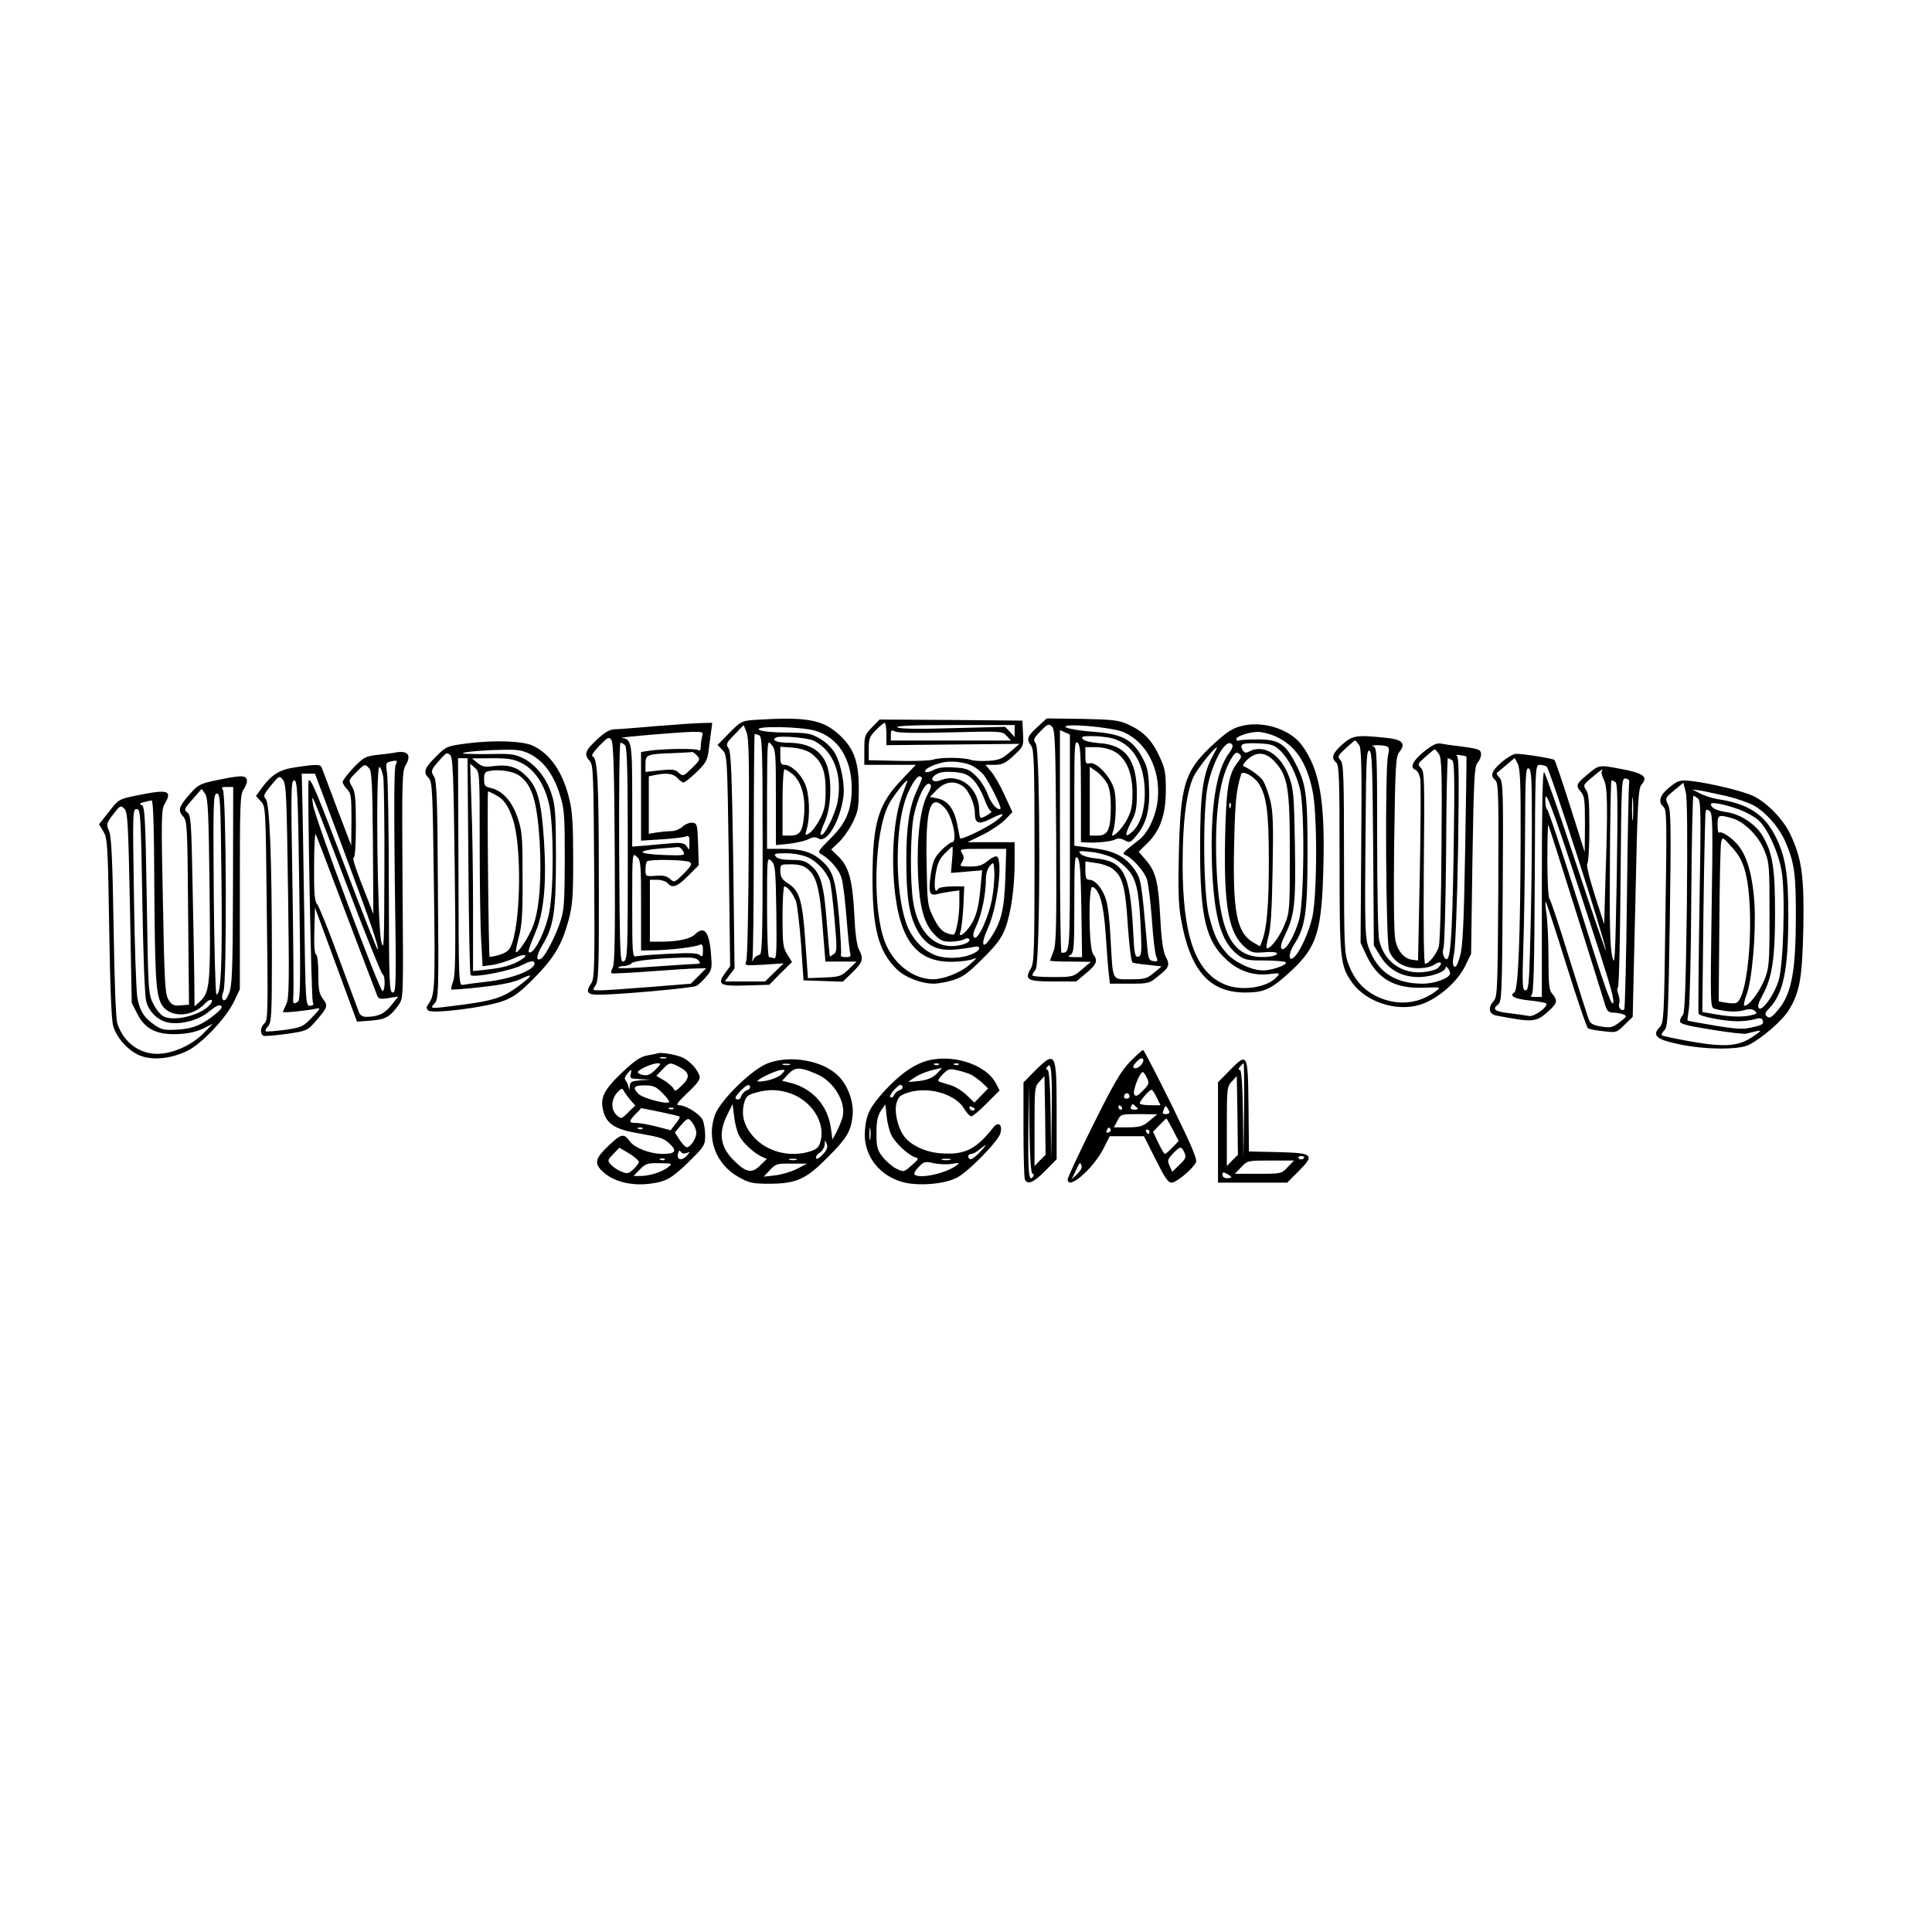 <?xml version="1.0" encoding="UTF-8" standalone="yes"?>
<svg version="1.0" xmlns="http://www.w3.org/2000/svg" width="100mm" height="100mm" viewBox="0 0 874 280" preserveAspectRatio="xMidYMid meet">
  <g transform="translate(0,280) scale(0.1,-0.1)" fill="#000000" stroke="none">
    <path d="M3409 2513 c-52 -4 -59 -7 -109 -58 l-54 -55 22 -23 c22 -23 22 -27
29 -501 l6 -477 -22 -30 c-39 -53 -25 -61 94 -57 l105 3 51 52 52 51 -22 35
c-19 31 -21 49 -21 171 0 75 4 136 8 136 15 0 41 -35 53 -68 6 -18 16 -106 23
-195 l11 -162 89 -3 89 -3 44 43 c47 46 51 60 28 104 -9 18 -17 77 -20 154 -8
157 -25 219 -70 263 l-35 34 36 34 c19 18 47 58 62 89 24 49 27 66 27 155 0
123 -24 184 -93 245 -74 66 -148 78 -383 63z m-22 -577 c-1 -270 -6 -501 -11
-513 -8 -22 -8 -22 80 -17 l89 6 -42 -41 -42 -41 -91 0 -91 0 22 30 22 29 -6
488 c-6 393 -10 491 -21 507 -13 19 -11 25 27 63 l41 43 13 -32 c11 -25 13
-132 10 -522z m302 528 c102 -30 164 -127 164 -259 0 -99 -26 -160 -97 -229
-55 -55 -58 -60 -41 -70 41 -23 84 -74 93 -112 6 -21 16 -104 22 -182 6 -79
14 -150 17 -158 4 -10 -3 -14 -22 -14 -14 0 -24 4 -21 9 3 5 -1 81 -8 169 -16
176 -27 214 -82 261 -42 37 -90 51 -176 51 l-68 0 0 248 c1 247 1 247 20 223
19 -21 20 -39 20 -239 l0 -215 60 6 c33 4 73 13 88 21 20 10 31 11 44 3 37
-24 96 73 113 185 8 56 -9 149 -38 201 -13 23 -41 50 -67 65 -41 24 -55 27
-150 28 -60 0 -114 5 -125 12 -33 19 189 16 254 -4z m-255 -20 c14 -5 16 -59
16 -500 0 -425 -2 -494 -15 -494 -7 0 -19 -8 -25 -17 -11 -17 -11 -17 -6 0 3
10 6 243 6 518 0 274 2 499 4 499 2 0 11 -3 20 -6z m248 -25 c88 -45 130 -153
107 -276 -11 -59 -63 -162 -76 -149 -3 3 5 29 18 58 33 75 34 214 1 276 -29
55 -83 81 -164 82 -54 0 -82 12 -56 24 20 9 145 -2 170 -15z m-14 -56 c50 -37
67 -80 67 -168 0 -65 -5 -89 -25 -129 -14 -27 -35 -56 -47 -64 -22 -14 -22
-13 -13 19 16 56 12 160 -9 205 -20 45 -63 84 -92 84 -16 0 -19 8 -19 41 l0
41 55 -4 c34 -3 66 -13 83 -25z m-85 -93 c40 -32 61 -98 55 -180 -6 -81 -18
-100 -64 -100 l-34 0 0 150 c0 83 4 150 9 150 4 0 20 -9 34 -20z m73 -379 c40
-18 83 -65 98 -106 4 -11 14 -87 21 -170 12 -136 12 -150 -3 -161 -10 -7 -18
-12 -18 -11 -1 1 -7 72 -14 157 -13 169 -27 217 -72 255 -24 20 -40 25 -88 25
-39 0 -62 5 -70 15 -11 13 -5 15 46 15 36 0 75 -8 100 -19z m-144 -249 c2
-173 1 -211 -10 -207 -8 3 -18 5 -23 5 -5 0 -9 96 -9 227 0 226 0 227 20 208
17 -18 19 -37 22 -233z m140 198 c41 -32 56 -86 69 -258 l13 -162 70 0 71 0
-35 -34 c-33 -32 -40 -35 -110 -38 l-75 -3 -12 168 c-13 187 -26 228 -80 262
-25 16 -32 27 -33 53 0 32 0 32 49 32 33 0 56 -6 73 -20z"/>
    <path d="M3945 2480 c-33 -34 -35 -40 -35 -103 l0 -67 117 0 116 0 -60 -63
c-110 -114 -135 -196 -136 -447 0 -231 27 -334 110 -415 38 -37 111 -65 168
-65 17 0 56 7 86 16 45 14 67 30 135 98 63 62 86 94 102 137 26 70 42 185 42
300 l0 89 -106 0 -107 0 69 34 c38 19 84 50 102 69 l32 33 -35 76 c-19 42 -46
90 -61 107 l-26 31 41 0 c35 0 49 7 87 42 44 41 45 42 42 100 l-3 58 -323 3
-323 2 -34 -35z m65 -30 l0 -51 301 3 301 3 -43 -37 c-35 -31 -51 -37 -98 -40
-31 -2 -67 0 -81 5 -32 11 -137 12 -170 0 -14 -4 -85 -7 -157 -5 l-133 3 0 52
c0 44 4 56 32 84 18 18 36 33 40 33 4 0 8 -23 8 -50z m580 13 l0 -27 -21 23
-22 23 -236 -6 c-157 -5 -241 -3 -251 3 -10 8 67 11 258 11 l272 0 0 -27z
m-288 -6 c229 6 233 5 252 -16 l19 -21 -271 0 -272 0 0 25 c0 22 3 24 19 16
12 -7 101 -8 253 -4z m98 -152 c14 -7 35 -24 47 -37 22 -24 85 -149 79 -156
-12 -12 -43 23 -58 65 -9 26 -33 64 -53 83 -31 30 -42 35 -99 38 -45 3 -72 0
-94 -12 -17 -9 -33 -12 -36 -7 -7 10 30 30 75 41 40 10 104 3 139 -15z m0 -60
c17 -16 40 -55 52 -87 11 -32 26 -58 32 -58 11 -1 -33 -29 -46 -30 -5 0 -8 15
-8 33 -1 102 -87 171 -173 138 -36 -14 -54 3 -26 23 18 13 39 16 82 14 46 -4
63 -10 87 -33z m-229 5 c0 -3 -11 -30 -25 -60 -33 -74 -46 -159 -46 -315 0
-161 13 -245 48 -310 38 -70 87 -97 167 -91 33 3 72 8 88 12 33 8 37 -10 5
-27 -39 -21 -101 -28 -153 -17 -69 14 -134 80 -159 162 -46 147 -47 407 -1
546 19 58 53 112 66 108 6 -2 10 -6 10 -8z m-86 -67 c-42 -105 -56 -290 -35
-462 27 -211 103 -302 252 -302 35 0 77 5 93 10 29 11 28 10 -10 -24 -40 -35
-116 -65 -164 -65 -91 0 -182 72 -219 172 -57 153 -47 490 18 618 17 34 76
110 85 110 1 0 -8 -26 -20 -57z m109 -11 c-32 -63 -48 -201 -41 -362 7 -145
27 -218 73 -266 26 -28 39 -34 73 -34 23 0 51 5 61 10 13 7 21 7 25 0 8 -13
-37 -30 -81 -30 -88 0 -153 75 -173 200 -15 93 -13 313 3 391 18 83 51 150 70
143 12 -4 10 -15 -10 -52z m161 42 c26 -17 55 -80 55 -122 0 -48 17 -54 72
-26 61 31 71 26 23 -10 -40 -31 -159 -88 -162 -78 -1 4 -7 33 -13 65 -14 68
-43 106 -89 115 l-34 7 32 33 c37 36 77 42 116 16z m-80 -100 c34 -37 58 -154
32 -154 -7 0 -29 -17 -49 -37 -31 -32 -38 -49 -47 -106 -12 -84 -7 -101 28
-92 14 4 43 9 64 12 l37 5 0 -58 c0 -57 -13 -130 -24 -141 -3 -3 -19 0 -36 7
-21 9 -38 29 -57 69 -27 54 -28 63 -31 232 -6 266 16 335 83 263z m32 -233
l-5 -60 71 6 70 6 -7 -74 c-8 -94 -20 -138 -48 -179 -26 -38 -56 -55 -43 -24
4 11 10 61 13 112 l4 92 -55 0 c-31 0 -59 -5 -62 -10 -15 -25 -21 4 -13 62 8
50 16 70 41 96 17 17 33 32 35 32 3 0 2 -27 -1 -59z m241 -83 c-5 -143 -19
-200 -66 -270 -38 -59 -47 -31 -13 43 42 90 69 306 41 324 -6 4 -24 -5 -41
-19 -24 -20 -41 -26 -80 -26 -47 0 -49 1 -37 20 10 16 10 24 0 40 -12 20 -10
20 94 20 l106 0 -4 -132z m-58 -81 c-12 -84 -66 -205 -83 -188 -8 8 -4 24 12
58 23 50 41 141 41 207 0 23 7 47 18 59 17 19 17 18 20 -23 2 -23 -2 -74 -8
-113z"/>
    <path d="M4693 2481 c-46 -42 -51 -55 -28 -85 13 -17 15 -93 15 -499 0 -427
-2 -482 -16 -507 -31 -52 -17 -60 100 -60 l105 0 45 38 c48 40 54 56 31 86
-20 26 -22 310 -3 304 32 -11 51 -80 60 -216 5 -75 11 -156 14 -179 l5 -43 89
0 c84 0 90 1 128 33 52 41 56 51 35 90 -11 23 -19 74 -24 174 -9 165 -20 209
-65 262 l-33 38 40 39 c57 56 83 128 83 239 0 78 -3 98 -28 151 -33 74 -73
115 -141 146 -44 20 -68 23 -210 26 l-160 2 -42 -39z m85 -497 c2 -415 0 -488
-13 -520 -8 -20 -15 -38 -15 -40 0 -2 42 -4 93 -4 l92 -1 -40 -34 c-39 -34
-42 -35 -132 -35 -51 0 -93 3 -93 8 0 4 7 16 15 26 22 29 22 992 1 1022 -13
17 -12 22 21 56 33 34 37 35 52 21 14 -15 16 -71 19 -499z m305 474 c103 -45
166 -165 155 -300 -6 -74 -43 -155 -85 -187 -73 -57 -78 -62 -64 -68 33 -13
88 -75 99 -110 7 -21 17 -103 23 -183 5 -80 14 -155 20 -168 8 -21 7 -23 -13
-20 -21 3 -24 10 -30 88 -24 268 -26 281 -52 321 -42 63 -93 90 -191 102 l-85
11 0 239 c0 212 2 238 15 227 12 -10 15 -49 15 -231 l0 -219 23 -1 c47 -3 113
4 131 13 13 7 26 6 43 -3 24 -13 27 -11 54 21 45 54 62 118 57 219 -3 75 -8
95 -35 142 -43 76 -93 100 -222 109 -54 4 -106 13 -117 19 -36 22 203 3 259
-21z m-243 -499 c0 -509 1 -499 -38 -499 -4 0 -7 227 -7 504 l0 503 23 -10 22
-10 0 -488z m192 471 c87 -25 139 -102 146 -221 5 -89 -15 -163 -53 -199 -36
-34 -39 -20 -9 39 23 44 27 63 27 135 -1 150 -52 217 -170 224 -37 3 -67 10
-74 18 -10 12 -2 14 42 14 30 0 71 -5 91 -10z m8 -59 c53 -28 82 -93 83 -185
0 -60 -4 -84 -24 -122 -25 -49 -81 -100 -65 -59 15 39 18 150 6 195 -15 55
-80 125 -110 117 -17 -4 -20 0 -20 34 l0 39 48 0 c27 0 62 -8 82 -19z m-32
-144 c12 -23 17 -55 17 -112 -1 -99 -13 -125 -60 -125 l-35 0 0 156 0 155 30
-21 c17 -12 38 -36 48 -53z m31 -340 c24 -12 57 -41 73 -63 33 -45 43 -107 50
-289 3 -76 1 -90 -13 -93 -15 -3 -18 14 -23 120 -14 259 -42 312 -171 325 -31
3 -60 12 -67 21 -12 13 -6 14 47 8 33 -3 80 -16 104 -29z m-147 -230 l3 -217
-35 0 c-29 1 -32 2 -17 11 15 9 17 31 17 232 0 193 2 219 14 207 12 -12 15
-60 18 -233z m138 185 c48 -35 61 -79 72 -258 7 -101 16 -167 22 -169 6 -2 38
-7 71 -10 l60 -7 -35 -29 c-31 -26 -41 -29 -106 -29 -86 0 -79 -13 -90 185 -3
71 -12 149 -20 173 -15 51 -49 92 -76 92 -14 0 -18 8 -18 41 l0 42 48 -7 c26
-3 58 -14 72 -24z"/>
    <path d="M2965 2485 c-82 -7 -165 -14 -183 -14 -25 -1 -45 -13 -82 -47 -54
-51 -59 -67 -32 -97 16 -17 17 -59 20 -499 3 -421 1 -483 -12 -504 -28 -42
-21 -54 32 -54 87 0 424 30 442 40 10 5 30 24 45 42 26 31 27 36 21 107 -8 97
-31 124 -71 85 -21 -21 -75 -33 -147 -34 l-58 0 0 140 0 140 34 0 c18 0 39 -7
46 -15 21 -25 44 -17 93 33 l48 48 -3 95 c-3 88 -4 94 -25 97 -13 2 -32 -6
-45 -17 -12 -12 -35 -21 -52 -21 -17 0 -47 -3 -66 -6 l-35 -6 0 130 0 130 29
6 c52 11 83 6 101 -14 10 -11 22 -20 27 -20 5 0 31 20 57 45 39 37 50 54 55
88 3 23 8 63 12 90 l6 47 -53 -1 c-30 -1 -121 -7 -204 -14z m211 -47 c-3 -13
-6 -33 -6 -46 0 -16 -4 -21 -12 -15 -14 8 -156 6 -220 -3 l-38 -6 0 -200 0
-201 93 6 c51 3 101 9 110 13 14 5 17 0 16 -32 0 -22 -3 -32 -6 -24 -10 25
-25 30 -78 25 -27 -2 -78 -7 -112 -10 l-63 -5 0 229 c0 243 -3 258 -48 263
-22 2 248 25 317 27 51 1 53 0 47 -21z m-395 -528 c2 -373 0 -500 -9 -517 -7
-12 -9 -24 -5 -26 5 -2 85 2 178 9 94 7 188 13 210 13 l40 1 -35 -35 -35 -35
-185 -15 c-101 -8 -202 -15 -223 -15 -37 0 -38 0 -23 22 14 20 16 81 15 473 0
454 -6 556 -28 563 -8 3 4 21 30 48 39 40 44 42 55 26 9 -13 13 -141 15 -512z
m47 488 c9 -9 12 -131 12 -490 0 -447 -1 -478 -18 -487 -17 -9 -18 15 -21 490
-1 287 1 499 6 499 5 0 14 -5 21 -12z m325 -46 c16 -17 14 -21 -23 -57 -38
-37 -40 -38 -59 -21 -17 16 -30 17 -86 11 l-65 -7 0 36 c0 42 6 45 125 49 44
2 83 4 86 5 3 1 13 -6 22 -16z m-63 -432 c11 -20 9 -21 -85 -18 -52 2 -96 7
-98 13 -1 6 31 12 73 16 41 3 80 6 87 7 7 1 17 -7 23 -18z m-190 -247 l0 -203
53 1 c69 0 188 14 210 24 14 6 17 2 17 -25 0 -27 -2 -31 -15 -20 -11 9 -48 10
-142 5 -71 -3 -136 -9 -145 -11 -17 -5 -18 11 -18 232 0 236 0 237 20 219 19
-17 20 -31 20 -222z m220 197 c12 -8 8 -17 -27 -52 -41 -41 -43 -41 -62 -24
-15 13 -32 17 -65 14 -45 -3 -46 -3 -46 28 0 17 3 34 7 37 10 11 176 8 193 -3z
m40 -445 c11 -13 8 -15 -16 -16 -16 0 -102 -6 -191 -12 -89 -7 -159 -9 -157
-5 3 5 15 8 28 8 12 0 28 6 34 13 12 11 104 21 233 25 40 1 60 -2 69 -13z"/>
    <path d="M5631 2489 c-53 -10 -79 -27 -155 -98 -117 -112 -136 -175 -143 -481
-4 -165 -2 -235 10 -300 41 -230 128 -330 290 -330 87 0 118 15 206 96 120
111 141 179 148 484 7 290 -18 430 -97 538 -50 69 -164 109 -259 91z m139 -50
c88 -40 139 -113 167 -243 23 -100 22 -471 0 -574 -16 -70 -57 -161 -84 -183
-25 -22 -25 18 1 58 51 77 61 145 61 413 0 270 -6 315 -58 413 -44 83 -74 102
-167 102 -41 0 -79 -2 -85 -5 -5 -3 -11 0 -12 5 -4 13 54 33 97 34 19 0 55 -9
80 -20z m-195 -39 c3 -6 -3 -22 -14 -36 -60 -77 -87 -252 -78 -514 9 -229 41
-341 115 -398 32 -25 43 -27 123 -27 48 0 91 -4 95 -8 11 -11 -61 -37 -103
-37 -51 0 -132 39 -166 80 -40 46 -55 81 -78 168 -26 102 -29 475 -5 590 26
119 87 220 111 182z m216 -25 c38 -37 72 -102 90 -175 22 -88 19 -505 -4 -590
-21 -76 -64 -147 -79 -132 -7 7 -2 27 16 64 43 89 48 139 44 406 -4 222 -6
253 -26 307 -37 102 -115 151 -182 115 -15 -8 -21 -6 -30 9 -13 26 0 31 77 28
54 -3 67 -7 94 -32z m-306 -27 c-44 -81 -56 -173 -56 -414 0 -314 26 -422 122
-508 56 -51 124 -72 196 -62 41 5 44 4 32 -10 -43 -53 -167 -71 -244 -35 -129
58 -185 222 -185 541 0 190 16 321 49 396 16 34 95 134 107 134 1 0 -8 -19
-21 -42z m115 -25 c-43 -55 -53 -116 -58 -349 -6 -308 17 -427 91 -490 27 -23
38 -26 84 -22 30 3 56 1 59 -3 8 -13 -43 -22 -91 -17 -120 14 -171 130 -182
413 -9 243 15 404 72 491 13 20 19 23 31 14 12 -10 11 -16 -6 -37z m165 3 c61
-65 70 -118 70 -416 0 -253 -1 -268 -23 -321 -22 -55 -62 -109 -80 -109 -5 0
-2 24 6 53 11 37 16 122 19 303 4 210 2 261 -11 315 -9 35 -24 74 -32 87 -13
20 -56 52 -89 66 -5 3 3 16 18 30 40 37 82 35 122 -8z m-71 -100 c36 -56 46
-132 46 -351 0 -201 -9 -304 -30 -360 l-10 -26 -31 18 c-74 43 -93 138 -86
440 4 199 10 252 32 321 6 18 57 -9 79 -42z m-127 -108 c-3 -8 -6 -5 -6 6 -1
11 2 17 5 13 3 -3 4 -12 1 -19z"/>
    <path d="M6072 2402 c-44 -39 -52 -61 -27 -82 13 -11 15 -72 15 -434 0 -463 2
-485 59 -564 63 -85 197 -129 302 -98 77 22 170 101 206 174 l28 57 6 423 c6
368 9 425 23 441 9 10 16 27 16 38 0 23 -10 26 -105 38 -27 3 -62 8 -76 11
-19 4 -38 -5 -77 -36 -51 -41 -66 -73 -38 -83 8 -3 17 -21 21 -39 3 -18 2
-211 -2 -428 l-8 -395 -25 3 c-37 4 -68 39 -78 91 -6 27 -8 205 -5 436 5 359
7 392 24 414 31 39 12 57 -68 64 -128 13 -144 10 -191 -31z m77 -3 c10 -18 12
-106 9 -458 l-3 -436 26 -56 c51 -109 130 -153 264 -147 73 3 74 2 53 -14 -79
-61 -178 -70 -271 -25 -62 31 -101 76 -128 148 -17 45 -19 84 -19 476 0 374
-2 429 -16 444 -14 16 -13 20 23 53 21 19 40 36 43 36 3 0 11 -10 19 -21z
m124 -5 c11 -4 13 -13 6 -42 -14 -61 -10 -841 5 -882 18 -50 67 -80 130 -80
31 0 61 6 74 16 28 19 42 10 19 -13 -9 -10 -39 -18 -71 -21 -97 -8 -175 49
-197 145 -5 21 -9 226 -9 455 0 388 -1 417 -17 421 -10 3 -4 5 14 6 17 0 38
-2 46 -5z m-61 -463 l3 -438 30 -49 c38 -62 97 -94 173 -94 56 0 122 24 122
44 0 12 20 -14 20 -27 0 -21 -68 -47 -124 -47 -117 0 -195 47 -236 142 -26 61
-27 64 -22 590 2 281 4 327 17 322 12 -5 14 -72 17 -443z m298 427 c12 -19 14
-88 11 -431 -1 -225 -7 -422 -12 -439 -9 -32 -45 -78 -62 -78 -6 0 -8 161 -6
435 4 400 3 436 -13 451 -16 17 -15 19 20 50 20 18 39 33 42 34 3 0 12 -10 20
-22z m124 -11 c1 -1 -2 -193 -6 -427 -6 -345 -11 -435 -24 -479 -11 -37 -19
-50 -26 -43 -7 7 -7 25 0 59 6 27 14 232 18 470 5 353 4 422 -7 426 -8 2 -1 3
15 1 16 -2 30 -5 30 -7z m-65 -16 c11 -7 12 -77 7 -417 -7 -414 -15 -512 -41
-477 -8 11 -10 27 -5 44 5 15 10 214 12 443 1 229 5 416 8 416 3 0 11 -4 19
-9z"/>
    <path d="M2113 2407 c-90 -12 -94 -13 -138 -57 -55 -54 -62 -73 -37 -98 18
-18 19 -46 25 -491 6 -462 5 -491 -25 -533 -10 -14 -10 -20 -1 -29 17 -17 263
14 340 43 46 17 75 38 138 102 92 93 127 152 157 263 18 67 21 106 21 278 0
150 -4 217 -17 268 -29 122 -85 205 -164 243 -46 22 -171 27 -299 11z m288
-50 c59 -31 104 -93 131 -180 21 -66 23 -91 23 -297 -1 -208 -3 -230 -24 -290
-23 -65 -65 -145 -82 -156 -26 -16 -24 13 5 61 51 84 61 150 61 400 0 182 -3
230 -18 277 -22 74 -71 137 -127 166 -39 20 -58 23 -140 21 -52 -1 -108 0
-125 1 -45 5 63 16 166 18 73 2 93 -2 130 -21z m-344 -506 c5 -388 3 -496 -7
-520 -7 -18 -10 -34 -8 -37 3 -2 65 2 139 11 96 11 147 22 181 39 55 26 46 11
-22 -39 -64 -47 -109 -62 -247 -80 -153 -20 -150 -20 -127 6 18 20 19 41 15
513 -2 410 -5 495 -18 514 -16 25 -14 29 35 84 21 23 26 25 39 12 12 -11 15
-97 20 -503z m62 1 c2 -268 6 -490 10 -493 12 -14 185 20 232 45 33 17 51 21
55 14 18 -29 -89 -74 -206 -88 -52 -6 -104 -13 -115 -15 -20 -4 -20 2 -21 510
l-2 515 22 0 21 0 4 -488z m241 466 c59 -30 104 -97 124 -187 21 -93 22 -379
1 -486 -14 -77 -60 -175 -85 -183 -15 -5 -12 8 24 95 37 87 49 222 37 409 -12
181 -29 242 -80 293 -42 42 -82 54 -150 45 -38 -5 -51 -2 -71 15 l-25 20 90 1
c75 0 99 -4 135 -22z m-190 -367 c0 -179 3 -377 7 -439 l6 -113 46 6 c25 4 67
17 94 29 49 24 74 19 34 -6 -35 -23 -84 -37 -153 -44 l-64 -7 0 279 c0 154 -3
365 -7 469 l-6 190 22 -19 c21 -19 21 -24 21 -345z m175 313 c60 -39 84 -113
96 -296 10 -168 0 -310 -30 -388 -19 -50 -69 -125 -77 -117 -2 2 4 33 13 68
14 51 18 104 17 269 0 187 -2 211 -23 272 -25 74 -68 121 -120 133 -27 6 -31
11 -31 40 0 29 4 34 28 38 41 7 101 -2 127 -19z m-107 -88 c41 -21 60 -47 82
-112 39 -113 37 -442 -3 -560 -12 -33 -21 -41 -56 -53 -23 -7 -44 -11 -46 -9
-5 4 -12 748 -7 748 2 0 15 -6 30 -14z"/>
    <path d="M1780 2364 c-8 -1 -41 -6 -73 -9 -54 -6 -62 -11 -108 -58 -27 -29
-49 -58 -49 -64 0 -7 9 -22 20 -33 18 -18 20 -33 20 -137 l-1 -118 -65 170
c-35 94 -66 176 -69 183 -5 15 -26 15 -118 1 -75 -11 -109 -33 -159 -102 l-20
-28 22 -24 c22 -23 22 -26 27 -507 6 -441 5 -484 -10 -497 -20 -16 -22 -50 -4
-57 7 -2 54 2 105 9 90 13 93 15 130 57 55 64 57 69 33 101 -17 23 -21 42 -21
113 0 49 -4 86 -10 88 -7 2 -10 42 -8 108 l3 104 95 -258 95 -258 63 5 c66 5
86 16 126 72 21 30 21 32 17 542 -3 474 -2 513 14 541 29 49 8 70 -55 56z m10
-54 c-7 -13 -8 -177 -4 -525 7 -467 6 -505 -9 -505 -16 0 -17 39 -18 473 0
259 -4 493 -8 519 -6 39 -5 48 8 51 36 10 42 8 31 -13z m-119 -17 c11 -13 14
-82 16 -337 l2 -321 -23 60 c-58 146 -74 195 -66 195 6 0 10 60 10 146 0 120
-3 151 -17 175 -17 29 -17 29 17 64 39 40 42 41 61 18z m63 -39 c3 -26 6 -216
5 -423 -1 -335 -2 -370 -14 -321 -18 73 -26 790 -9 790 6 0 14 -21 18 -46z
m-177 -337 c123 -330 159 -434 151 -442 -2 -2 -69 167 -148 376 -129 341 -154
400 -164 388 -6 -9 12 -986 19 -1001 5 -14 2 -18 -13 -18 -19 0 -20 10 -26
438 -4 240 -7 476 -9 525 l-2 87 30 0 30 0 132 -353z m-254 -178 c6 -416 5
-486 -8 -512 -8 -17 -15 -32 -15 -35 0 -5 110 6 150 15 22 5 21 1 -18 -39 -41
-43 -47 -46 -124 -57 -45 -6 -84 -9 -86 -6 -3 3 2 13 11 23 15 16 17 53 17
313 0 440 -10 698 -28 715 -12 13 -9 21 24 61 37 45 38 45 54 25 15 -18 17
-75 23 -503z m51 4 c6 -404 5 -498 -6 -504 -21 -14 -24 -11 -21 24 2 17 0 245
-4 505 -7 429 -7 472 8 472 14 0 17 -52 23 -497z m221 7 c80 -212 151 -386
156 -388 12 -5 12 -69 0 -76 -11 -7 -308 786 -315 844 -8 58 -15 76 159 -380z
m-7 -120 c72 -190 134 -353 138 -363 6 -16 14 -18 52 -12 l44 7 -32 -40 c-31
-39 -61 -52 -115 -52 -13 0 -26 8 -30 18 -4 9 -45 121 -92 247 -46 127 -91
237 -99 246 -11 12 -14 51 -13 175 0 93 4 151 8 139 5 -11 67 -175 139 -365z"/>
    <path d="M6793 2322 c-46 -40 -53 -61 -28 -82 14 -12 15 -71 13 -495 -3 -444
-4 -484 -20 -502 -28 -30 -23 -60 10 -67 174 -33 181 -32 245 27 32 30 33 43
10 70 -15 16 -18 40 -18 161 0 77 -4 168 -9 201 -5 33 -6 58 -3 55 3 -3 45
-131 93 -285 48 -154 92 -283 98 -287 5 -3 36 -10 69 -13 58 -7 60 -7 96 29
l37 36 12 516 c10 469 13 518 29 536 30 34 7 51 -97 70 -100 19 -96 19 -156
-32 -43 -36 -46 -45 -24 -70 18 -20 20 -37 20 -149 l-1 -126 -65 205 c-36 113
-68 208 -72 212 -8 7 -139 28 -174 28 -13 -1 -42 -18 -65 -38z m86 -341 c-1
-451 -11 -690 -28 -700 -26 -16 0 -30 69 -37 39 -4 73 -10 75 -14 9 -15 -57
-62 -79 -56 -12 2 -49 8 -84 12 -68 7 -84 18 -56 39 18 13 19 40 22 510 3 458
2 499 -14 516 -10 11 -15 20 -13 22 2 2 21 18 43 36 l38 32 14 -26 c11 -22 14
-90 13 -334z m118 321 c13 -8 259 -770 268 -832 4 -19 -56 154 -132 384 -76
231 -143 421 -148 423 -7 2 -10 -173 -10 -507 l0 -510 -30 0 c-19 0 -25 3 -17
8 10 7 13 117 15 525 2 510 2 517 22 517 11 0 26 -4 32 -8z m-67 -271 c0 -142
-3 -366 -7 -499 -5 -212 -8 -242 -22 -242 -14 0 -15 21 -10 192 4 106 7 333 8
505 1 273 3 312 16 307 13 -5 15 -44 15 -263z m316 250 c-3 -5 1 -22 9 -37 17
-33 19 -115 8 -443 l-6 -212 -43 133 c-26 82 -39 137 -33 142 5 6 9 78 9 161
0 118 -3 155 -15 172 -14 20 -13 23 28 57 44 37 52 42 43 27z m124 -51 c-2 -8
-7 -241 -10 -517 -3 -276 -9 -505 -12 -509 -12 -11 -29 7 -23 26 3 9 1 29 -4
43 -6 14 -6 27 -2 29 5 2 10 216 12 476 4 466 4 473 24 470 12 -2 18 -9 15
-18z m-62 2 c10 -7 11 -91 6 -428 -7 -380 -9 -413 -21 -359 -10 45 -12 153
-10 427 1 203 4 368 7 368 3 0 11 -4 18 -8z m-64 -794 c47 -146 61 -200 52
-207 -9 -7 -48 108 -150 435 -77 244 -143 444 -148 444 -4 0 -8 21 -7 48 1 48
47 -83 253 -720z m143 630 c-2 -24 -4 -5 -4 42 0 47 2 66 4 43 2 -24 2 -62 0
-85z m-262 -408 c65 -206 124 -396 132 -422 12 -42 17 -48 41 -49 15 0 36 -4
46 -8 17 -7 16 -10 -17 -35 -32 -24 -41 -27 -82 -20 -34 5 -49 12 -56 28 -5
11 -45 138 -90 281 -44 143 -84 264 -90 270 -5 5 -9 83 -9 174 0 90 2 162 4
160 2 -2 56 -173 121 -379z"/>
    <path d="M982 2241 c-77 -16 -86 -21 -122 -62 -51 -57 -57 -75 -32 -102 19
-21 20 -41 23 -437 l4 -415 -37 -3 c-31 -3 -40 1 -55 24 -16 25 -19 68 -26
443 -8 370 -7 419 7 442 37 63 19 70 -123 41 -83 -17 -84 -17 -128 -74 l-45
-57 20 -33 c18 -31 20 -58 26 -437 4 -261 10 -417 18 -442 16 -56 70 -114 123
-135 58 -22 140 -13 212 22 66 32 176 149 212 224 l26 55 0 440 c0 412 1 442
19 467 10 16 16 35 12 43 -7 18 -28 18 -134 -4z m72 -479 c-1 -391 -4 -452
-18 -486 -11 -27 -20 -36 -27 -29 -6 6 -6 19 2 39 16 38 13 892 -3 912 -8 9
-4 12 18 12 l29 0 -1 -448z m-106 -11 c5 -435 2 -469 -43 -511 l-25 -23 -1
124 c-1 68 -4 263 -8 432 -5 278 -8 310 -23 321 -17 12 -15 17 23 60 l41 47
16 -22 c13 -19 16 -84 20 -428z m54 32 c4 -372 -2 -518 -23 -511 -4 2 -10 207
-12 456 -3 421 -2 452 14 452 16 0 17 -31 21 -397z m-304 -15 c3 -412 7 -486
29 -534 31 -69 139 -71 201 -3 24 25 43 19 22 -6 -39 -47 -162 -78 -210 -53
-14 7 -35 33 -47 58 -22 44 -23 58 -29 468 -6 374 -9 425 -23 430 -12 5 -10 8
9 13 14 4 30 7 36 8 7 1 11 -116 12 -381z m-110 -104 l8 -431 25 -49 c35 -70
89 -96 184 -92 47 2 85 11 114 25 l44 22 -39 -40 c-48 -50 -124 -88 -190 -95
-91 -11 -172 43 -203 135 -7 23 -13 176 -17 435 -5 306 -10 409 -20 435 -14
32 -13 36 18 77 31 40 34 42 50 26 16 -15 18 -61 26 -448z m56 29 c4 -256 11
-432 18 -455 15 -51 57 -88 106 -95 60 -8 134 14 179 52 25 21 44 31 52 26 9
-6 2 -17 -25 -39 -58 -48 -102 -66 -174 -70 -56 -3 -70 0 -99 20 -50 34 -70
66 -80 128 -5 30 -12 234 -15 453 -6 382 -6 397 12 397 18 0 19 -20 26 -417z"/>
    <path d="M7553 2209 c-45 -36 -54 -67 -27 -90 14 -11 15 -64 8 -493 -6 -469
-7 -482 -27 -504 -34 -36 -14 -54 84 -75 118 -26 273 -27 320 -4 60 30 152
110 181 157 50 81 61 145 66 373 4 234 -7 313 -59 423 -31 66 -102 140 -165
172 -44 22 -201 60 -284 69 -51 5 -58 3 -97 -28z m78 -541 c-5 -362 -9 -480
-18 -490 -7 -6 -13 -19 -13 -28 0 -12 30 -20 143 -38 79 -13 149 -21 157 -18
8 2 29 7 45 11 27 5 24 2 -19 -27 -64 -42 -125 -46 -280 -19 -66 12 -123 24
-127 27 -5 2 0 13 10 23 16 16 18 54 25 505 6 419 5 491 -8 516 -14 29 -14 30
27 64 l42 35 11 -42 c7 -28 8 -200 5 -519z m179 501 c46 -11 103 -31 126 -44
55 -32 111 -97 139 -159 43 -98 50 -150 49 -356 -1 -251 -22 -348 -92 -422
-20 -22 -28 -25 -39 -16 -11 9 -9 16 11 37 64 67 86 174 86 421 0 188 -13 268
-59 358 -50 99 -123 146 -261 167 -25 4 -61 16 -80 26 l-35 18 35 -5 c19 -3
73 -15 120 -25z m-129 -11 c14 -12 14 -69 7 -488 -4 -261 -6 -480 -4 -486 5
-12 116 -34 177 -34 24 0 58 4 76 9 24 7 33 6 37 -5 6 -17 0 -21 -55 -33 -34
-8 -70 -6 -164 10 -66 11 -120 21 -121 22 -1 1 2 25 6 52 4 28 10 256 11 508
2 251 6 457 10 457 3 0 12 -6 20 -12z m187 -50 c29 -11 66 -31 84 -46 42 -35
94 -147 108 -235 17 -99 8 -424 -14 -493 -20 -65 -74 -140 -89 -125 -7 7 -3
24 17 60 43 80 56 164 56 371 0 203 -11 271 -56 348 -31 53 -100 99 -163 108
-47 7 -71 19 -71 36 0 12 61 0 128 -24z m-125 -458 c-6 -425 -6 -438 13 -443
47 -14 102 -17 133 -7 25 7 38 6 49 -3 12 -10 11 -13 -9 -18 -38 -11 -97 -10
-165 2 l-63 11 5 446 c3 246 8 453 10 461 3 10 7 11 19 1 13 -11 14 -70 8
-450z m91 419 c56 -15 121 -80 148 -147 22 -54 23 -70 23 -292 0 -221 -2 -238
-23 -292 -23 -56 -70 -118 -90 -118 -6 0 -1 23 9 50 25 66 43 274 36 410 -7
119 -31 211 -70 261 -28 37 -80 72 -91 62 -3 -3 -6 12 -6 35 0 46 3 48 64 31z
m60 -238 c46 -165 19 -575 -40 -598 -8 -3 -29 -2 -47 1 l-32 6 3 347 c1 192 5
359 8 373 6 25 7 24 48 -22 31 -33 48 -64 60 -107z"/>
    <path d="M5113 968 c-42 -43 -73 -96 -167 -285 -64 -128 -116 -240 -116 -248
0 -53 118 50 164 143 l26 52 78 0 77 0 53 -105 c40 -81 56 -105 72 -105 21 0
94 60 110 91 8 13 -19 75 -111 263 -67 135 -124 246 -128 246 -4 0 -30 -24
-58 -52z m48 -17 c-9 -10 -22 -16 -29 -13 -9 3 -7 11 9 28 15 16 25 20 30 13
4 -6 -1 -19 -10 -28z m28 -58 c11 -24 9 -29 -19 -57 -24 -25 -32 -28 -39 -17
-9 14 25 101 39 101 4 0 12 -12 19 -27z m44 -88 l17 -35 -43 0 c-24 0 -47 3
-50 7 -7 6 41 63 53 63 3 0 14 -16 23 -35z m-123 4 c0 -5 -7 -9 -15 -9 -9 0
-12 6 -9 15 6 15 24 11 24 -6z m35 -51 c6 -4 0 -8 -12 -8 -16 0 -21 4 -16 15
3 9 8 12 12 8 3 -4 11 -11 16 -15z m-70 2 c3 -5 1 -10 -4 -10 -6 0 -11 5 -11
10 0 6 2 10 4 10 3 0 8 -4 11 -10z m215 -22 c0 -5 -7 -8 -15 -8 -17 0 -18 2
-9 25 5 13 8 14 15 3 5 -7 9 -16 9 -20z m-90 -38 c-30 -26 -43 -29 -98 -30
l-63 0 16 30 c15 30 16 30 98 30 l82 -1 -35 -29z m106 -41 l26 -51 -28 -29
c-15 -16 -31 -29 -34 -29 -4 0 -17 23 -30 50 l-24 50 29 30 c16 17 30 30 32
30 1 0 14 -23 29 -51z m-282 2 c3 -5 -1 -11 -9 -14 -9 -4 -12 -1 -8 9 6 16 10
17 17 5z m176 -11 c0 -5 -2 -10 -4 -10 -3 0 -8 5 -11 10 -3 6 -1 10 4 10 6 0
11 -4 11 -10z m158 -94 c9 -21 6 -28 -22 -55 l-33 -32 -12 27 c-11 24 -9 30
15 55 34 35 38 35 52 5z m-465 -60 c3 -8 -6 -24 -20 -37 l-25 -24 18 38 c20
42 20 42 27 23z"/>
    <path d="M2975 1005 c-5 -2 -27 -6 -48 -10 -29 -5 -56 -23 -112 -76 -85 -81
-102 -116 -85 -178 15 -55 53 -80 153 -97 106 -19 118 -22 145 -47 37 -34 28
-47 -30 -47 -58 0 -127 27 -149 57 -27 37 -38 35 -94 -18 -67 -63 -70 -85 -18
-128 46 -38 124 -56 202 -46 75 9 100 24 182 104 65 65 69 71 69 114 0 25 -5
57 -11 70 -12 27 -76 67 -107 67 -16 0 -8 12 39 57 47 44 58 61 53 77 -8 27
-42 65 -74 81 -27 13 -98 26 -115 20z m38 -22 c-7 -2 -19 -2 -25 0 -7 3 -2 5
12 5 14 0 19 -2 13 -5z m-48 -52 c-23 -23 -36 -28 -57 -24 -15 3 -25 10 -22
15 9 13 64 37 89 38 17 0 16 -4 -10 -29z m105 14 c50 -26 54 -47 16 -84 -27
-27 -34 -30 -39 -16 -4 8 -23 25 -42 37 l-36 21 27 28 c32 34 35 34 74 14z
m-217 -35 c-5 -18 0 -20 43 -22 l49 -2 -47 -3 c-41 -4 -48 -7 -49 -26 -1 -20
-2 -20 -6 -2 -3 11 -9 24 -14 29 -5 6 -2 17 8 28 20 23 22 23 16 -2z m144 -85
c20 -20 33 -38 30 -41 -11 -11 -119 18 -138 37 -29 29 -23 39 27 39 39 0 51
-5 81 -35z m-144 -33 l21 -23 -32 -31 c-31 -31 -32 -31 -52 -13 -27 24 -26 72
2 102 20 22 23 22 31 6 6 -10 19 -28 30 -41z m222 -74 c2 -2 -6 -17 -19 -32
l-22 -29 -65 17 c-36 9 -77 16 -92 16 -34 0 -34 7 -1 41 l25 26 85 -17 c47
-10 87 -19 89 -22z m-28 36 c-3 -3 -12 -4 -19 -1 -8 3 -5 6 6 6 11 1 17 -2 13
-5z m87 -66 c9 -12 16 -32 16 -43 0 -25 -27 -65 -43 -65 -7 1 -21 16 -33 34
l-21 33 26 31 c32 37 36 38 55 10z m-227 -24 c-3 -3 -12 -4 -19 -1 -8 3 -5 6
6 6 11 1 17 -2 13 -5z m-17 -150 c0 -6 -11 -21 -25 -34 -22 -20 -27 -21 -54
-10 -16 6 -37 20 -47 31 -17 19 -16 21 10 48 l28 29 44 -26 c24 -15 44 -32 44
-38z m216 40 c17 7 17 6 0 -13 -22 -24 -46 -18 -39 10 4 15 8 17 13 8 5 -7 16
-9 26 -5z m-99 -30 c-3 -3 -12 -4 -19 -1 -8 3 -5 6 6 6 11 1 17 -2 13 -5z m14
-35 c-26 -21 -83 -39 -125 -39 l-30 0 28 29 c26 27 35 30 89 29 60 -1 61 -1
38 -19z"/>
    <path d="M3471 959 c-72 -29 -210 -164 -236 -231 -40 -108 3 -224 105 -282 50
-28 63 -31 145 -31 119 1 162 21 260 120 87 87 105 118 112 189 6 58 -19 130
-60 174 -69 74 -221 102 -326 61z m102 -6 c-7 -2 -21 -2 -30 0 -10 3 -4 5 12
5 17 0 24 -2 18 -5z m122 -42 c79 -34 135 -130 116 -197 -5 -17 -17 -46 -27
-65 l-18 -34 -7 50 c-13 101 -81 179 -178 205 l-43 11 28 30 c31 33 53 33 129
0z m-160 -1 c-11 -11 -42 -24 -69 -29 -26 -5 -44 -5 -39 0 16 16 88 48 108 49
19 0 19 0 0 -20z m-156 -72 c-12 -5 -23 -17 -26 -27 -3 -12 -11 -17 -20 -14
-11 4 -7 13 18 39 24 24 35 30 41 22 4 -8 0 -16 -13 -20z m196 -14 c95 -33
158 -129 138 -213 -7 -29 -15 -38 -43 -48 -91 -31 -197 -6 -259 62 -44 48 -59
98 -45 154 8 30 15 37 49 47 57 17 104 17 160 -2z m-232 -190 c17 -34 67 -80
104 -97 l22 -10 -30 -29 c-37 -38 -64 -33 -119 22 -64 64 -72 127 -26 215 l20
40 7 -55 c3 -30 13 -69 22 -86z m379 -87 c-15 -16 -28 -23 -30 -17 -3 7 5 18
17 26 12 8 21 25 22 37 0 21 1 21 9 2 6 -15 1 -27 -18 -48z m-119 -24 c-7 -2
-21 -2 -30 0 -10 3 -4 5 12 5 17 0 24 -2 18 -5z m2 -41 c-26 -13 -70 -26 -98
-29 l-52 -6 28 30 c26 28 33 30 98 29 l70 0 -46 -24z"/>
    <path d="M4177 966 c-55 -20 -110 -61 -173 -128 -68 -75 -85 -107 -91 -179
-11 -115 67 -215 185 -240 71 -14 173 -5 228 22 51 24 190 166 200 203 10 39
-10 54 -33 25 -78 -100 -131 -125 -240 -116 -69 5 -139 39 -166 81 -28 41 -42
110 -31 147 8 28 17 35 54 47 93 28 212 -7 252 -74 11 -18 25 -34 32 -34 6 0
38 26 70 59 l58 58 -16 31 c-47 91 -211 140 -329 98z m70 -12 c-3 -3 -12 -4
-19 -1 -8 3 -5 6 6 6 11 1 17 -2 13 -5z m90 0 c-3 -3 -12 -4 -19 -1 -8 3 -5 6
6 6 11 1 17 -2 13 -5z m-99 -41 c-19 -19 -42 -28 -77 -33 -28 -3 -51 -5 -51
-4 0 1 15 12 33 23 28 17 61 28 117 40 2 1 -7 -11 -22 -26z m156 -5 c11 -6 33
-22 49 -36 l27 -26 -31 -32 -31 -32 -34 33 c-18 18 -50 38 -71 45 -21 6 -44
14 -52 16 -11 3 -7 12 13 33 25 26 31 28 68 19 22 -5 50 -14 62 -20z m-325
-70 c-11 -4 -22 -14 -25 -23 -3 -8 -10 -12 -16 -9 -5 3 3 19 18 35 20 21 30
26 35 17 5 -8 1 -16 -12 -20z m-36 -204 c18 -36 76 -89 106 -99 19 -6 18 -8
-15 -37 -35 -31 -36 -31 -69 -15 -18 9 -46 33 -62 53 -25 33 -28 46 -28 108 0
54 5 78 20 101 l20 29 6 -54 c3 -30 13 -69 22 -86z m377 121 c0 -12 -19 -12
-23 0 -4 9 -1 12 9 8 7 -3 14 -7 14 -8z m-473 -137 c-2 -13 -4 -3 -4 22 0 25
2 35 4 23 2 -13 2 -33 0 -45z m493 -63 c-18 -19 -37 -32 -42 -29 -13 8 -9 24
6 24 8 0 24 9 37 20 37 30 36 24 -1 -15z m-132 -32 c-10 -2 -26 -2 -35 0 -10
3 -2 5 17 5 19 0 27 -2 18 -5z m7 -18 c38 6 39 5 18 -10 -50 -35 -166 -59
-186 -38 -4 4 4 19 19 34 23 24 29 26 67 17 23 -5 60 -7 82 -3z"/>
    <path d="M4683 927 l-53 -54 0 -211 c0 -116 3 -217 6 -226 11 -28 39 -17 92
37 l52 53 0 215 c0 270 -4 278 -97 186z m75 -189 l-3 -213 -2 203 c-2 131 -7
202 -14 202 -6 0 -7 5 -4 10 20 33 25 -7 23 -202z m-53 -217 l-25 -26 0 180
c0 172 1 180 23 203 l22 24 3 -178 2 -178 -25 -25z m-34 -61 c6 0 7 -4 4 -10
-20 -33 -25 7 -23 203 l3 212 2 -202 c2 -132 7 -203 14 -203z"/>
    <path d="M5562 927 l-52 -53 0 -227 0 -227 156 0 157 0 49 49 c78 78 70 85
-89 89 l-133 3 -2 207 c-3 241 -4 242 -86 159z m66 -184 l-3 -218 -2 203 c-2
139 -7 202 -14 202 -8 0 -7 5 1 15 7 8 14 15 16 15 2 0 3 -98 2 -217z m-53
-222 l-25 -26 0 180 c0 172 1 180 23 203 l22 24 3 -178 2 -178 -25 -25z m325
15 c0 -11 -19 -15 -25 -6 -3 5 1 10 9 10 9 0 16 -2 16 -4z m-75 -46 c-28 -30
-30 -30 -134 -30 l-105 0 29 30 c28 30 30 30 134 30 l105 0 -29 -30z m-255
-45 c0 -3 -9 -5 -20 -5 -11 0 -20 7 -20 15 0 13 4 14 20 5 11 -6 20 -13 20
-15z"/>
  </g>
</svg>